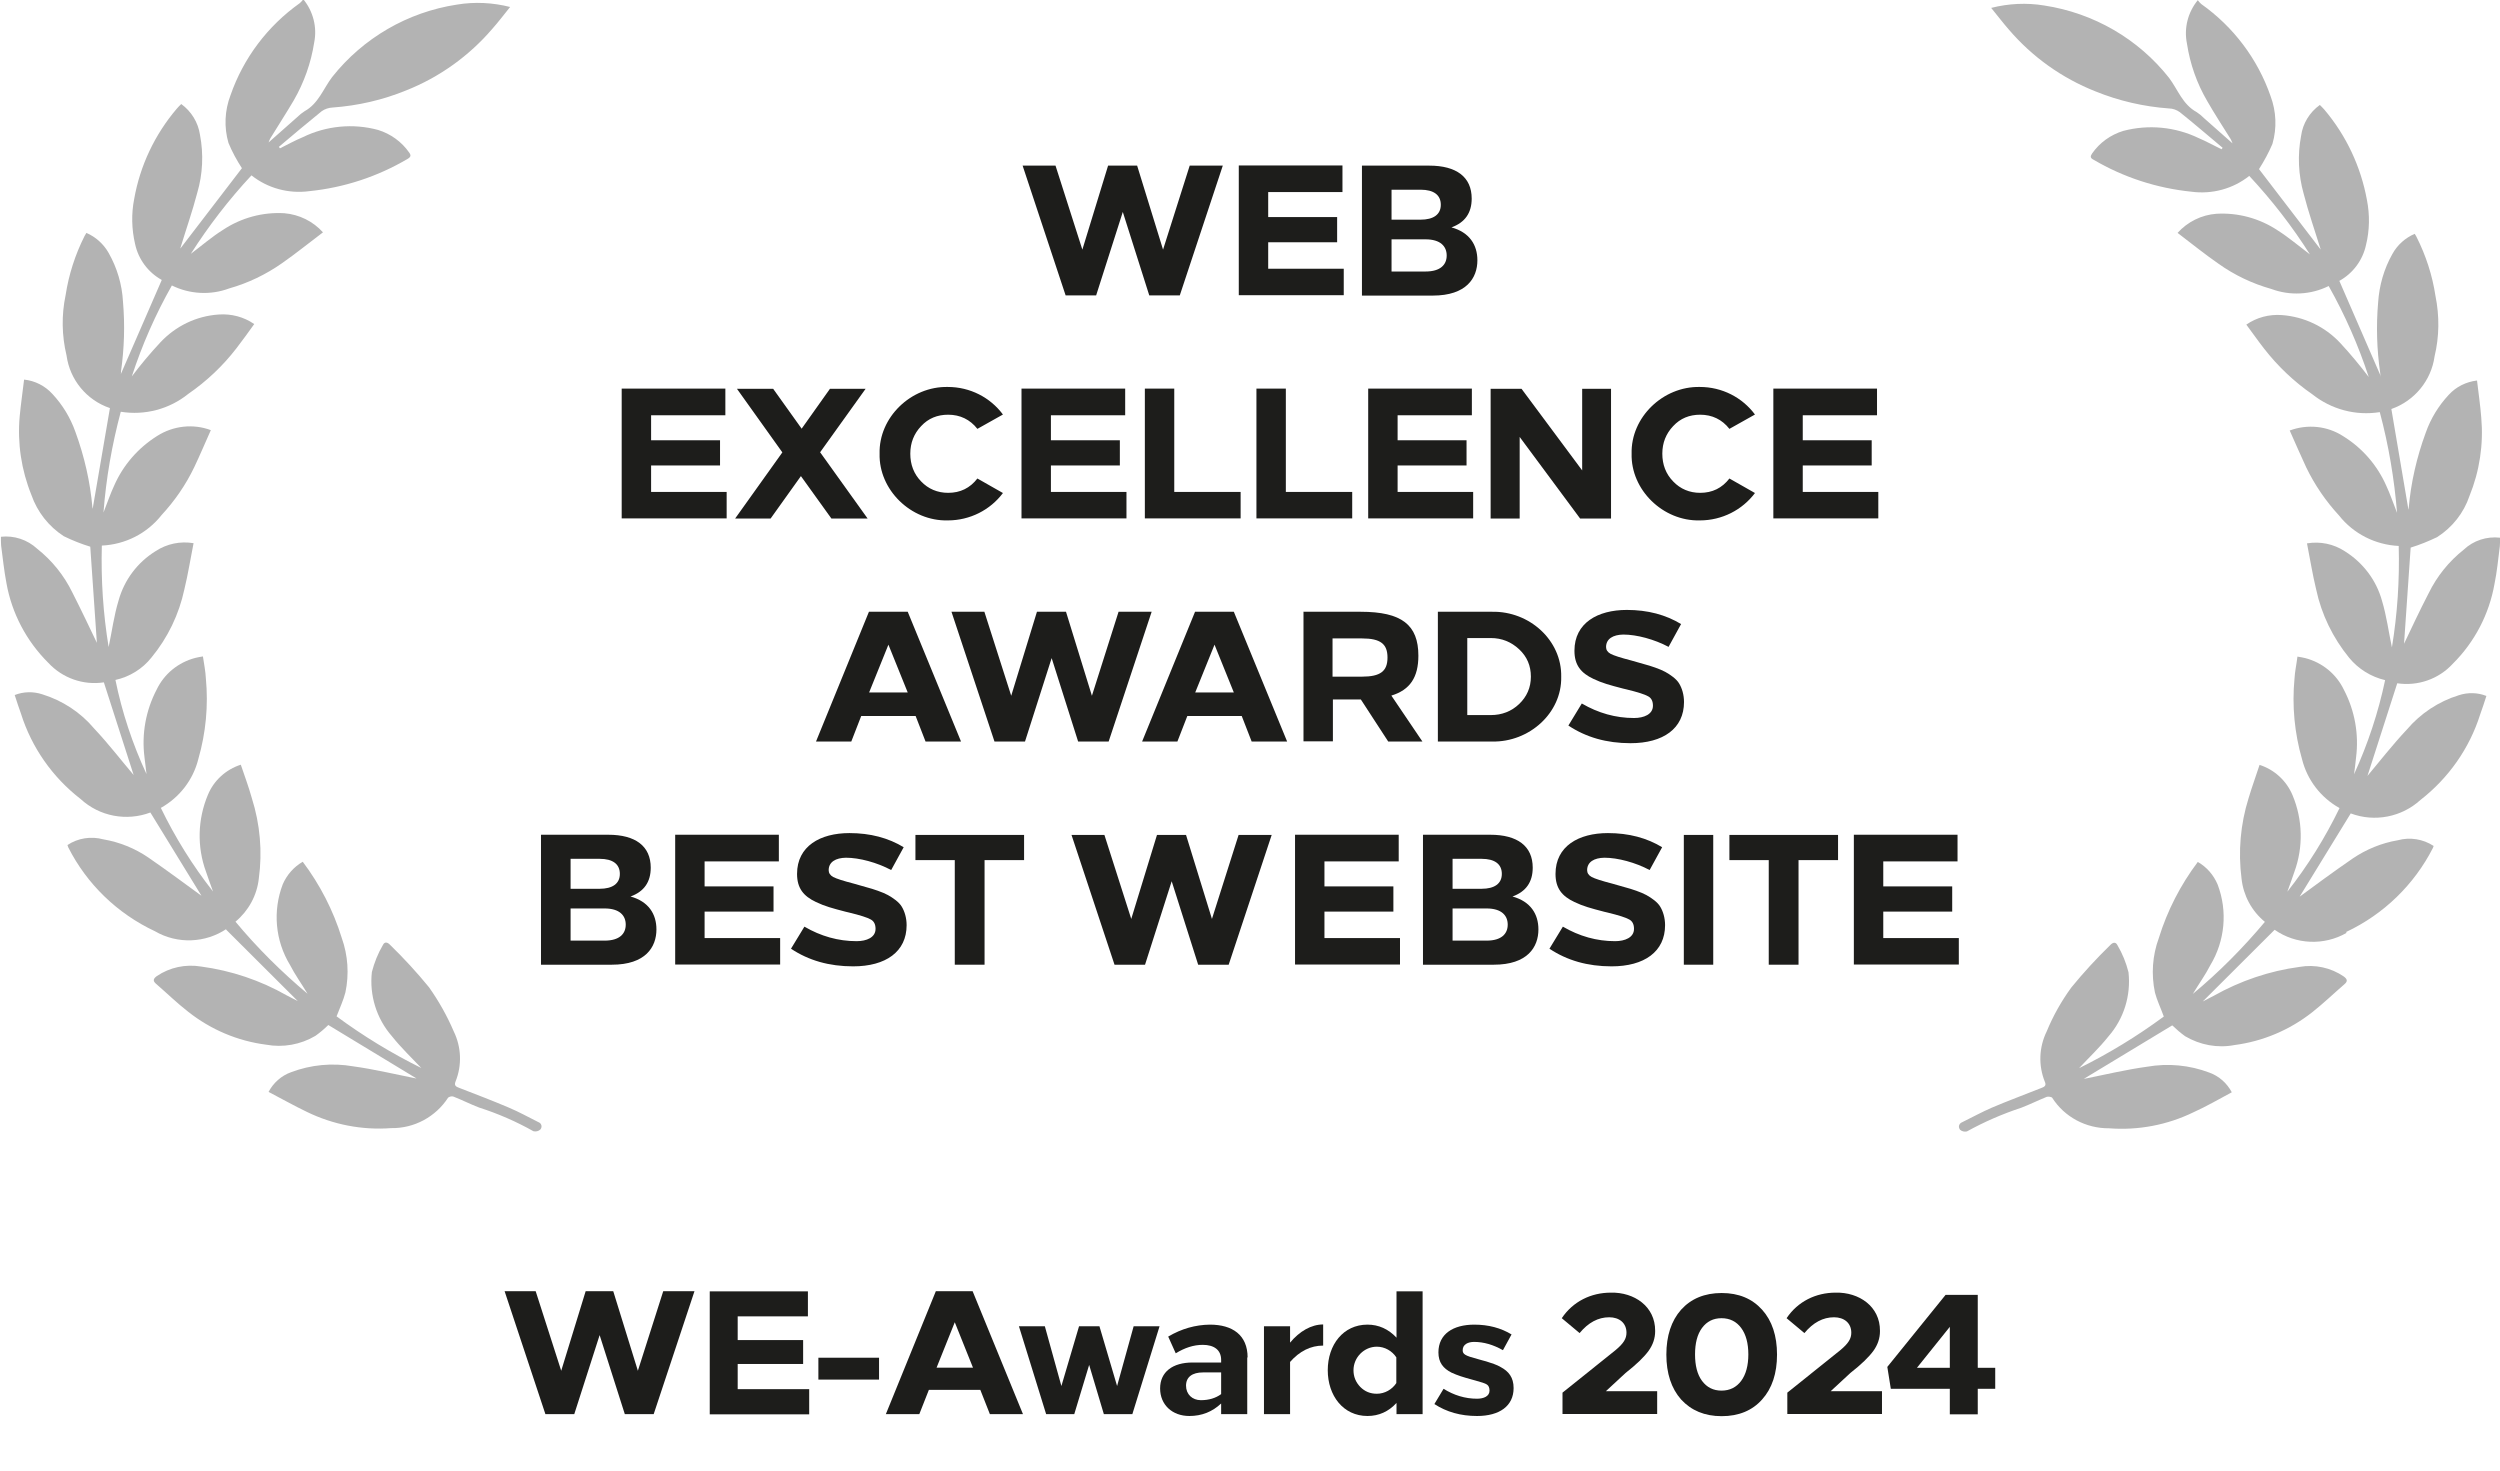 <?xml version="1.0" encoding="UTF-8"?>
<svg xmlns="http://www.w3.org/2000/svg" id="Warstwa_1" data-name="Warstwa 1" viewBox="0 0 136 80">
  <defs>
    <style>
      .cls-1 {
        fill: #010101;
        isolation: isolate;
        opacity: .3;
      }

      .cls-1, .cls-2 {
        stroke-width: 0px;
      }

      .cls-2 {
        fill: #1d1d1b;
      }
    </style>
  </defs>
  <g id="_4" data-name="4">
    <g>
      <g>
        <path class="cls-2" d="m64.18,16.07h-1.66l-1.44-4.54-1.45,4.54h-1.66l-2.34-7.06h1.79l1.46,4.57,1.4-4.57h1.58l1.41,4.57,1.45-4.57h1.8l-2.34,7.06Z"></path>
        <path class="cls-2" d="m73.03,10.45h-4.04v1.36h3.75v1.37h-3.75v1.44h4.11v1.44h-5.71v-7.06h5.64v1.44Z"></path>
        <path class="cls-2" d="m74.1,9.01h3.65c1.48,0,2.31.62,2.31,1.79,0,.78-.36,1.3-1.1,1.57.98.27,1.41.95,1.41,1.79,0,.96-.59,1.92-2.43,1.92h-3.85v-7.06Zm1.6,2.94h1.58c.7,0,1.1-.28,1.1-.81s-.38-.82-1.1-.82h-1.58v1.63Zm0,2.82h1.85c.81,0,1.15-.37,1.15-.87s-.34-.88-1.15-.88h-1.85v1.75Z"></path>
      </g>
      <g>
        <path class="cls-2" d="m39.46,22.59h-4.04v1.36h3.75v1.37h-3.75v1.44h4.11v1.44h-5.71v-7.06h5.64v1.44Z"></path>
        <path class="cls-2" d="m44.62,24.61l2.58,3.6h-1.97l-1.66-2.31-1.65,2.31h-1.93l2.57-3.6-2.47-3.46h1.97l1.55,2.17,1.54-2.17h1.94l-2.48,3.46Z"></path>
        <path class="cls-2" d="m54.56,22.55l-1.39.78c-.4-.51-.94-.77-1.59-.77-.59,0-1.08.2-1.47.62-.39.41-.59.91-.59,1.5s.19,1.1.59,1.51c.39.41.89.62,1.47.62.66,0,1.19-.26,1.59-.78l1.39.79c-.69.92-1.79,1.49-3,1.49-2.01.05-3.76-1.67-3.71-3.63-.05-1.97,1.7-3.67,3.71-3.63,1.21,0,2.31.57,3,1.5Z"></path>
        <path class="cls-2" d="m61.21,22.59h-4.04v1.36h3.75v1.37h-3.75v1.44h4.11v1.44h-5.71v-7.06h5.64v1.44Z"></path>
        <path class="cls-2" d="m63.89,26.76h3.6v1.44h-5.21v-7.06h1.6v5.62Z"></path>
        <path class="cls-2" d="m69.96,26.76h3.6v1.44h-5.21v-7.06h1.6v5.62Z"></path>
        <path class="cls-2" d="m80.07,22.59h-4.04v1.36h3.75v1.37h-3.75v1.44h4.11v1.44h-5.71v-7.06h5.64v1.44Z"></path>
        <path class="cls-2" d="m87.64,28.21h-1.68l-3.29-4.44v4.44h-1.58v-7.06h1.68l3.3,4.44v-4.44h1.57v7.06Z"></path>
        <path class="cls-2" d="m95.47,22.55l-1.39.78c-.4-.51-.94-.77-1.59-.77-.59,0-1.08.2-1.47.62-.39.41-.59.91-.59,1.5s.19,1.1.59,1.51c.39.41.89.62,1.47.62.66,0,1.19-.26,1.59-.78l1.39.79c-.69.92-1.79,1.49-3,1.49-2.01.05-3.76-1.67-3.71-3.63-.05-1.97,1.7-3.67,3.71-3.63,1.21,0,2.31.57,3,1.5Z"></path>
        <path class="cls-2" d="m102.11,22.59h-4.04v1.36h3.75v1.37h-3.75v1.44h4.11v1.44h-5.71v-7.06h5.64v1.44Z"></path>
      </g>
      <path class="cls-2" d="m29.44,45.41h3.65c1.48,0,2.31.62,2.31,1.79,0,.78-.36,1.3-1.1,1.57.98.27,1.41.95,1.41,1.79,0,.96-.59,1.92-2.43,1.92h-3.85v-7.06Zm1.6,2.94h1.58c.7,0,1.1-.28,1.1-.81s-.38-.82-1.1-.82h-1.58v1.63Zm0,2.82h1.85c.81,0,1.15-.37,1.15-.87s-.34-.88-1.15-.88h-1.85v1.75Z"></path>
      <path class="cls-2" d="m42.37,46.86h-4.04v1.36h3.75v1.37h-3.75v1.44h4.11v1.44h-5.71v-7.06h5.64v1.44Z"></path>
      <path class="cls-2" d="m49.16,46.09l-.68,1.24c-.77-.41-1.73-.67-2.46-.67-.56.01-.94.23-.94.68,0,.15.08.28.25.37.17.09.54.21,1.12.36l.7.2c.35.09.88.27,1.15.42.27.15.61.38.76.64.15.25.26.6.26,1,0,1.44-1.13,2.24-2.91,2.24-1.3,0-2.42-.32-3.38-.96l.73-1.2c.89.52,1.84.79,2.84.79.54,0,1.03-.2,1.03-.67,0-.25-.09-.42-.26-.51-.17-.1-.57-.23-1.19-.38l-.17-.04c-.73-.19-1.14-.3-1.62-.53-.68-.32-1.03-.75-1.03-1.53,0-1.51,1.26-2.22,2.85-2.22,1.13,0,2.12.26,2.97.78Z"></path>
      <path class="cls-2" d="m55.71,46.79h-2.15v5.69h-1.62v-5.69h-2.14v-1.37h5.91v1.37Z"></path>
      <path class="cls-2" d="m66.84,52.48h-1.66l-1.44-4.54-1.45,4.54h-1.66l-2.34-7.06h1.79l1.46,4.57,1.4-4.57h1.58l1.41,4.57,1.45-4.57h1.8l-2.34,7.06Z"></path>
      <path class="cls-2" d="m77.42,45.41h3.65c1.48,0,2.31.62,2.31,1.79,0,.78-.36,1.3-1.1,1.57.98.27,1.41.95,1.41,1.79,0,.96-.59,1.92-2.43,1.92h-3.85v-7.06Zm1.6,2.94h1.58c.7,0,1.1-.28,1.1-.81s-.38-.82-1.1-.82h-1.58v1.63Zm0,2.82h1.85c.81,0,1.15-.37,1.15-.87s-.34-.88-1.15-.88h-1.85v1.75Z"></path>
      <path class="cls-2" d="m90.42,46.09l-.68,1.24c-.77-.41-1.73-.67-2.46-.67-.56.01-.94.23-.94.68,0,.15.08.28.25.37.17.09.54.21,1.12.36l.7.2c.35.09.88.27,1.15.42.27.15.61.38.76.64.15.25.26.6.26,1,0,1.44-1.13,2.24-2.91,2.24-1.3,0-2.42-.32-3.38-.96l.73-1.2c.89.52,1.84.79,2.84.79.54,0,1.03-.2,1.03-.67,0-.25-.09-.42-.26-.51-.17-.1-.57-.23-1.19-.38l-.17-.04c-.73-.19-1.14-.3-1.62-.53-.68-.32-1.03-.75-1.03-1.53,0-1.51,1.26-2.22,2.85-2.22,1.13,0,2.12.26,2.97.78Z"></path>
      <path class="cls-2" d="m93.2,52.48h-1.6v-7.06h1.6v7.06Z"></path>
      <path class="cls-2" d="m99.99,46.79h-2.15v5.69h-1.62v-5.69h-2.14v-1.37h5.91v1.37Z"></path>
      <path class="cls-2" d="m106.49,46.86h-4.04v1.36h3.75v1.37h-3.75v1.44h4.11v1.44h-5.71v-7.06h5.64v1.44Z"></path>
      <g>
        <path class="cls-2" d="m52.27,40.34h-1.92l-.54-1.39h-2.96l-.54,1.39h-1.92l2.88-7.06h2.11l2.9,7.06Zm-4.99-2.67h2.1l-1.05-2.6-1.05,2.6Z"></path>
        <path class="cls-2" d="m60.31,40.34h-1.66l-1.44-4.54-1.45,4.54h-1.66l-2.34-7.06h1.79l1.46,4.57,1.4-4.57h1.58l1.41,4.57,1.45-4.57h1.8l-2.34,7.06Z"></path>
        <path class="cls-2" d="m70.01,40.34h-1.92l-.54-1.39h-2.96l-.54,1.39h-1.92l2.88-7.06h2.11l2.9,7.06Zm-4.99-2.67h2.1l-1.05-2.6-1.05,2.6Z"></path>
        <path class="cls-2" d="m70.89,33.28h3.13c2.23,0,3.14.71,3.14,2.39,0,1.17-.45,1.86-1.47,2.17l1.69,2.5h-1.86l-1.49-2.29h-.38s-1.14,0-1.14,0v2.28h-1.6v-7.06Zm1.6,1.45v2.08h1.6c1.01,0,1.39-.3,1.39-1.04s-.38-1.04-1.39-1.04h-1.6Z"></path>
        <path class="cls-2" d="m78.22,33.28h2.95c2.04-.04,3.8,1.56,3.76,3.54.04,1.96-1.73,3.56-3.76,3.52h-2.95v-7.06Zm1.6,1.43v4.19h1.28c.6,0,1.12-.2,1.54-.6.42-.4.64-.9.64-1.49s-.21-1.09-.64-1.49-.94-.61-1.54-.61h-1.28Z"></path>
        <path class="cls-2" d="m91.45,33.95l-.68,1.24c-.77-.41-1.73-.67-2.46-.67-.56.01-.94.23-.94.68,0,.15.08.28.25.37.17.09.54.21,1.12.36l.7.2c.35.09.88.27,1.15.42.27.15.61.38.76.64.15.25.26.6.26,1,0,1.44-1.13,2.24-2.91,2.24-1.3,0-2.42-.32-3.38-.96l.73-1.2c.89.52,1.84.79,2.84.79.54,0,1.03-.2,1.03-.67,0-.25-.09-.42-.26-.51-.17-.1-.57-.23-1.19-.38l-.17-.04c-.73-.19-1.14-.3-1.62-.53-.68-.32-1.03-.75-1.03-1.53,0-1.51,1.26-2.22,2.85-2.22,1.13,0,2.12.26,2.97.78Z"></path>
      </g>
      <path class="cls-2" d="m76.09,46.86h-4.04v1.36h3.75v1.37h-3.75v1.44h4.11v1.44h-5.71v-7.06h5.64v1.44Z"></path>
    </g>
    <g>
      <g>
        <path class="cls-2" d="m35.57,76.93h-1.58l-1.37-4.3-1.38,4.3h-1.57l-2.22-6.69h1.69l1.39,4.33,1.33-4.33h1.5l1.34,4.33,1.38-4.33h1.7l-2.22,6.69Z"></path>
        <path class="cls-2" d="m43.95,71.61h-3.82v1.29h3.56v1.3h-3.56v1.37h3.89v1.37h-5.41v-6.69h5.34v1.37Z"></path>
        <path class="cls-2" d="m47.82,75.05h-3.3v-1.19h3.3v1.19Z"></path>
        <path class="cls-2" d="m55.67,76.93h-1.82l-.52-1.32h-2.8l-.52,1.32h-1.82l2.72-6.69h2l2.74,6.69Zm-4.73-2.53h1.99l-.99-2.47-.99,2.47Z"></path>
        <path class="cls-2" d="m61.59,76.93h-1.54l-.8-2.68-.81,2.68h-1.53l-1.48-4.78h1.41l.9,3.25.96-3.25h1.11l.96,3.25.9-3.25h1.41l-1.48,4.78Z"></path>
        <path class="cls-2" d="m67.85,73.84v3.09h-1.42v-.58c-.48.45-1.05.68-1.73.68-.93,0-1.59-.61-1.59-1.5s.67-1.41,1.77-1.41h1.55v-.14c0-.54-.38-.82-1-.82-.5,0-.98.16-1.47.46l-.41-.91c.73-.43,1.48-.64,2.27-.65,1.22,0,2.05.56,2.05,1.79Zm-1.42.82h-.99c-.58,0-.92.25-.92.72s.34.79.81.79c.43,0,.8-.11,1.1-.33v-1.18Z"></path>
        <path class="cls-2" d="m71.98,73.2c-.68,0-1.28.3-1.8.89v2.84h-1.42v-4.78h1.42v.89c.51-.62,1.16-.99,1.8-.99v1.15Z"></path>
        <path class="cls-2" d="m77.39,70.24v6.69h-1.42v-.61c-.43.47-.96.71-1.58.71-1.32,0-2.16-1.11-2.16-2.49s.84-2.48,2.16-2.48c.61,0,1.14.24,1.58.71v-2.52h1.42Zm-3.76,4.3c0,.35.12.65.37.91.25.25.54.37.9.37.43,0,.83-.23,1.06-.58v-1.4c-.23-.35-.63-.58-1.06-.58-.69,0-1.27.58-1.27,1.28Z"></path>
        <path class="cls-2" d="m82.23,72.59l-.47.86c-.53-.3-1.05-.45-1.57-.45-.32,0-.62.13-.62.45,0,.22.13.3.81.48.19.05.34.1.47.13.26.08.6.19.79.31.43.23.7.56.7,1.14,0,.98-.77,1.52-1.99,1.52-.89,0-1.66-.22-2.32-.65l.5-.83c.56.35,1.17.54,1.82.54.36,0,.68-.13.68-.44,0-.16-.05-.27-.14-.33-.1-.07-.31-.13-.63-.22l-.18-.05c-.51-.14-.77-.22-1.12-.38-.45-.23-.71-.55-.71-1.1,0-1,.8-1.51,1.95-1.51.77,0,1.45.18,2.04.54Z"></path>
        <path class="cls-2" d="m90.04,72.42c0,.38-.12.74-.36,1.07-.24.33-.65.73-1.25,1.2l-1.07.99h2.79v1.24h-5.15v-1.16l2.87-2.3c.46-.38.61-.64.61-.96,0-.53-.39-.84-.94-.84-.6,0-1.14.29-1.61.86l-.97-.81c.61-.91,1.59-1.39,2.67-1.39,1.27-.03,2.42.75,2.41,2.08Z"></path>
        <path class="cls-2" d="m93.66,70.34c.93,0,1.66.31,2.2.91.54.6.81,1.42.81,2.44s-.27,1.84-.81,2.44c-.53.6-1.27.91-2.2.91s-1.66-.31-2.21-.91c-.53-.6-.8-1.42-.8-2.44s.27-1.84.8-2.44c.54-.6,1.28-.91,2.21-.91Zm-.01,1.37c-.45,0-.8.18-1.06.53-.26.35-.38.84-.38,1.44s.12,1.09.38,1.44c.26.35.61.53,1.06.53s.81-.18,1.07-.53c.26-.35.39-.84.39-1.44s-.13-1.09-.39-1.44c-.26-.35-.62-.53-1.07-.53Z"></path>
        <path class="cls-2" d="m102.27,72.42c0,.38-.12.74-.36,1.07-.24.33-.65.73-1.25,1.2l-1.07.99h2.79v1.24h-5.15v-1.16l2.87-2.3c.46-.38.61-.64.61-.96,0-.53-.39-.84-.94-.84-.6,0-1.14.29-1.61.86l-.97-.81c.61-.91,1.59-1.39,2.67-1.39,1.27-.03,2.42.75,2.41,2.08Z"></path>
        <path class="cls-2" d="m107.59,74.41h.95v1.14h-.95v1.39h-1.52v-1.39h-3.21l-.19-1.19,3.17-3.92h1.75v3.98Zm-3.31,0h1.79v-2.23l-1.79,2.23Z"></path>
      </g>
      <g id="Group_15407" data-name="Group 15407">
        <path id="Path_12266" data-name="Path 12266" class="cls-1" d="m12.29,50.56l3.91,3.9-.6-.31c-1.44-.82-3.02-1.35-4.66-1.57-.84-.14-1.7.04-2.41.52-.19.14-.23.26-.04.42.59.51,1.14,1.05,1.76,1.53,1.22.96,2.67,1.58,4.22,1.78.93.17,1.88,0,2.69-.48.25-.18.48-.37.7-.59l4.8,2.91-.16-.03c-1.1-.22-2.18-.48-3.28-.63-1.14-.2-2.31-.09-3.39.32-.53.19-.96.58-1.22,1.07.71.37,1.4.76,2.09,1.09,1.42.69,3,1,4.58.88,1.25.02,2.42-.61,3.1-1.66.09-.06.2-.09.3-.05.46.18.91.41,1.38.59,1.03.33,2.02.76,2.96,1.29.13.03.27,0,.37-.09.1-.11.09-.27-.02-.36,0,0,0,0,0,0-.03-.02-.06-.04-.09-.05-.54-.27-1.06-.56-1.61-.79-.89-.38-1.79-.72-2.69-1.07-.16-.06-.29-.12-.2-.34.36-.89.32-1.88-.1-2.74-.36-.84-.81-1.64-1.34-2.39-.66-.81-1.37-1.58-2.12-2.31-.12-.13-.29-.2-.39.01-.27.46-.47.96-.6,1.47-.14,1.26.25,2.53,1.09,3.49.5.63,1.1,1.2,1.6,1.73-1.62-.8-3.16-1.74-4.61-2.81.18-.47.37-.87.48-1.3.21-.99.14-2.02-.2-2.97-.46-1.49-1.18-2.89-2.12-4.14-.49.28-.87.72-1.09,1.23-.55,1.45-.41,3.06.4,4.39.26.51.6.98.95,1.56-1.42-1.19-2.74-2.5-3.92-3.92.71-.59,1.17-1.43,1.27-2.35.2-1.46.07-2.95-.38-4.37-.17-.61-.39-1.2-.6-1.82-.81.26-1.47.86-1.79,1.64-.56,1.33-.6,2.83-.1,4.19.12.36.25.71.38,1.07-1.11-1.41-2.06-2.94-2.84-4.55,1.02-.57,1.76-1.53,2.04-2.66.41-1.42.55-2.91.41-4.38-.02-.4-.1-.79-.16-1.2-.17.03-.3.05-.41.08-.93.24-1.7.87-2.11,1.73-.59,1.13-.82,2.41-.66,3.67.03.31.08.61.11.92-.76-1.64-1.33-3.35-1.69-5.12.77-.17,1.47-.6,1.96-1.22.89-1.08,1.5-2.35,1.79-3.71.2-.82.33-1.66.5-2.51-.72-.12-1.45.03-2.06.43-.99.61-1.71,1.57-2.02,2.69-.25.82-.36,1.68-.54,2.53-.3-1.82-.42-3.67-.37-5.52,1.28-.06,2.46-.66,3.25-1.66.72-.78,1.32-1.65,1.78-2.61.31-.65.59-1.32.9-2.01-.96-.36-2.04-.24-2.91.31-1.04.65-1.86,1.59-2.35,2.71-.21.45-.37.93-.58,1.46.14-1.85.46-3.68.94-5.48,1.31.21,2.64-.14,3.67-.97,1-.69,1.88-1.52,2.62-2.48.33-.43.65-.87.97-1.32-.56-.39-1.25-.57-1.93-.52-1.22.08-2.35.63-3.18,1.52-.55.59-1.07,1.21-1.55,1.85.56-1.72,1.29-3.38,2.18-4.95.97.48,2.11.54,3.12.16,1.03-.29,2-.76,2.87-1.37.75-.52,1.47-1.11,2.23-1.68-.54-.6-1.29-.97-2.1-1.04-1.18-.07-2.35.25-3.33.9-.61.38-1.15.85-1.76,1.31.97-1.52,2.07-2.95,3.3-4.27.88.7,2.02,1.01,3.14.86,1.89-.19,3.72-.79,5.36-1.76.17-.1.19-.19.08-.34-.41-.59-1.01-1.02-1.69-1.23-1.36-.37-2.82-.23-4.09.39-.43.18-.83.4-1.25.61l-.06-.08c.77-.65,1.54-1.3,2.33-1.94.17-.12.38-.19.59-.2,1.38-.1,2.73-.41,4-.93,1.82-.72,3.43-1.88,4.69-3.35.33-.37.63-.77.97-1.19-.94-.24-1.93-.29-2.89-.13-2.69.41-5.11,1.82-6.79,3.94-.48.63-.74,1.44-1.5,1.86-.14.09-.28.2-.4.32-.5.44-.99.87-1.56,1.38.03-.08.06-.16.1-.23.42-.69.86-1.36,1.27-2.06.56-.97.94-2.04,1.11-3.14.17-.83-.05-1.7-.59-2.36-.06.08-.12.15-.19.21-1.75,1.24-3.07,2.99-3.77,5.01-.32.83-.36,1.75-.11,2.6.2.48.45.94.73,1.37l-3.35,4.37s0-.01.01-.05c.3-.99.65-1.98.91-2.98.3-1.02.35-2.1.15-3.15-.1-.68-.47-1.28-1.02-1.68-.09.08-.17.17-.25.26-1.19,1.4-1.99,3.09-2.31,4.9-.16.81-.14,1.65.05,2.46.18.83.71,1.54,1.45,1.95l-2.27,5.22c.04-.07.06-.15.05-.23.18-1.26.22-2.54.11-3.81-.05-.93-.32-1.84-.78-2.65-.27-.48-.7-.87-1.21-1.09-.05.08-.08.13-.1.17-.51,1.01-.86,2.1-1.03,3.21-.23,1.09-.21,2.21.05,3.29.18,1.32,1.09,2.43,2.36,2.86l-.96,5.6c.02-.06.03-.12.01-.17-.12-1.41-.44-2.8-.93-4.14-.27-.76-.69-1.46-1.25-2.06-.4-.44-.95-.72-1.54-.78-.08.69-.18,1.35-.24,2.01-.13,1.45.09,2.91.64,4.27.32.92.94,1.71,1.76,2.24.47.23.95.42,1.44.57l.36,5.23c-.37-.77-.84-1.77-1.34-2.75-.45-.92-1.1-1.73-1.91-2.37-.53-.49-1.25-.73-1.97-.65,0,.16,0,.31.01.47.09.68.16,1.37.29,2.05.29,1.64,1.09,3.16,2.28,4.34.77.83,1.9,1.23,3.02,1.06l1.62,5.04c-.64-.75-1.35-1.68-2.15-2.53-.74-.88-1.72-1.52-2.82-1.86-.49-.16-1.02-.15-1.5.04.12.36.22.69.34,1.01.58,1.84,1.71,3.46,3.25,4.65,1.02.94,2.49,1.22,3.79.73l2.78,4.53c-.8-.58-1.83-1.35-2.89-2.08-.73-.5-1.57-.84-2.45-.99-.67-.18-1.38-.07-1.95.31.02.05.03.09.04.12,1.01,2,2.67,3.61,4.72,4.57,1.22.71,2.75.65,3.91-.14Z"></path>
        <path id="Path_12267" data-name="Path 12267" class="cls-1" d="m127.63,50.7c2.04-.96,3.7-2.57,4.72-4.57.02-.04.03-.08.04-.11-.58-.38-1.29-.49-1.95-.31-.88.15-1.71.49-2.45.99-1.06.73-2.09,1.49-2.89,2.08l2.78-4.53c1.3.49,2.77.2,3.79-.73,1.53-1.19,2.67-2.81,3.25-4.65.12-.32.22-.65.34-1.01-.48-.19-1.01-.2-1.5-.04-1.1.34-2.08.99-2.82,1.86-.8.85-1.52,1.78-2.15,2.53l1.62-5.04c1.12.17,2.26-.23,3.02-1.06,1.19-1.18,1.98-2.7,2.27-4.34.14-.68.2-1.36.29-2.05.01-.16.02-.31.01-.47-.72-.08-1.44.15-1.97.65-.81.64-1.46,1.45-1.91,2.37-.51.98-.97,1.98-1.34,2.75l.36-5.23c.49-.15.98-.35,1.44-.57.83-.53,1.45-1.32,1.76-2.24.55-1.35.77-2.81.64-4.27-.05-.66-.15-1.32-.23-2.01-.59.07-1.14.34-1.54.78-.55.59-.98,1.29-1.25,2.06-.49,1.33-.81,2.72-.93,4.14-.02.06-.01.12.01.17l-.95-5.6c1.26-.44,2.17-1.55,2.35-2.86.26-1.08.27-2.2.05-3.29-.17-1.12-.52-2.2-1.03-3.21-.03-.05-.05-.1-.1-.17-.51.22-.94.6-1.21,1.09-.46.81-.72,1.72-.78,2.65-.11,1.27-.07,2.55.11,3.81,0,.08.02.16.05.23l-2.27-5.22c.74-.41,1.27-1.12,1.45-1.95.2-.81.21-1.64.05-2.46-.33-1.8-1.12-3.49-2.31-4.9-.07-.09-.16-.16-.25-.26-.56.4-.93,1.01-1.02,1.68-.2,1.05-.15,2.12.14,3.15.26,1.01.6,1.99.91,2.98.01.04.02.08.01.05l-3.35-4.37c.28-.44.53-.9.73-1.37.25-.86.21-1.77-.1-2.6-.7-2.02-2.02-3.77-3.77-5.01-.07-.06-.13-.13-.19-.21-.54.66-.76,1.52-.59,2.36.17,1.11.54,2.17,1.11,3.14.4.7.84,1.37,1.27,2.06.03.04.04.1.1.23-.57-.5-1.06-.94-1.56-1.38-.12-.12-.25-.23-.39-.32-.77-.42-1.02-1.22-1.5-1.86-1.67-2.12-4.1-3.53-6.79-3.94-.96-.16-1.95-.11-2.89.13.34.42.64.81.97,1.19,1.27,1.48,2.88,2.63,4.7,3.35,1.28.52,2.63.83,4,.93.21,0,.42.08.59.2.79.63,1.55,1.29,2.33,1.94l-.06.08c-.42-.2-.82-.43-1.25-.61-1.27-.61-2.72-.75-4.09-.39-.69.21-1.29.64-1.7,1.23-.11.16-.1.25.08.34,1.63.96,3.45,1.55,5.33,1.74,1.12.15,2.26-.16,3.14-.86,1.23,1.32,2.34,2.75,3.3,4.27-.61-.46-1.16-.93-1.76-1.31-.98-.65-2.15-.97-3.33-.9-.81.06-1.57.44-2.11,1.04.76.58,1.48,1.16,2.23,1.68.87.62,1.84,1.08,2.87,1.37,1.02.38,2.15.32,3.12-.16.89,1.58,1.62,3.24,2.18,4.95-.49-.64-1-1.26-1.55-1.85-.83-.89-1.96-1.43-3.18-1.52-.69-.05-1.37.13-1.93.52.33.44.64.89.97,1.31.74.95,1.62,1.79,2.62,2.48,1.03.82,2.36,1.18,3.67.97.48,1.79.79,3.63.94,5.48-.21-.53-.37-1.01-.58-1.46-.49-1.12-1.31-2.07-2.35-2.71-.86-.56-1.94-.67-2.91-.31.31.69.59,1.35.9,2.01.46.95,1.06,1.83,1.78,2.61.79,1,1.98,1.6,3.25,1.66.05,1.85-.07,3.69-.37,5.52-.18-.85-.29-1.71-.54-2.54-.31-1.12-1.03-2.07-2.02-2.69-.61-.4-1.34-.55-2.06-.43.17.86.3,1.69.5,2.51.29,1.36.91,2.63,1.79,3.71.5.61,1.19,1.04,1.96,1.22-.37,1.76-.94,3.48-1.69,5.12.04-.31.08-.61.11-.92.16-1.26-.07-2.54-.66-3.67-.41-.86-1.18-1.49-2.11-1.73-.12-.03-.24-.05-.42-.08-.05.42-.14.81-.16,1.2-.14,1.47,0,2.96.41,4.38.28,1.13,1.02,2.09,2.04,2.66-.78,1.61-1.73,3.14-2.84,4.55.13-.36.26-.71.38-1.07.5-1.36.46-2.86-.1-4.19-.33-.78-.98-1.38-1.79-1.64-.2.62-.42,1.21-.6,1.82-.44,1.41-.57,2.9-.38,4.37.1.92.55,1.76,1.27,2.35-1.19,1.42-2.5,2.74-3.92,3.92.35-.58.69-1.05.95-1.56.8-1.33.95-2.94.4-4.39-.22-.52-.59-.95-1.08-1.23-.94,1.25-1.66,2.65-2.12,4.14-.35.95-.42,1.98-.21,2.97.11.42.31.83.48,1.3-1.45,1.07-2.99,2.01-4.61,2.81.5-.54,1.1-1.1,1.6-1.73.84-.96,1.23-2.23,1.09-3.49-.13-.52-.33-1.01-.6-1.47-.1-.21-.27-.14-.39-.01-.75.73-1.46,1.5-2.12,2.31-.54.74-.99,1.54-1.34,2.39-.42.86-.46,1.85-.1,2.74.1.22-.04.28-.2.34-.9.36-1.8.69-2.69,1.07-.55.24-1.08.53-1.61.79-.13.05-.21.19-.16.32.01.03.03.07.05.09.1.09.24.12.37.09.94-.52,1.93-.95,2.96-1.29.47-.18.91-.4,1.38-.59.08-.03.27,0,.3.05.67,1.05,1.84,1.67,3.1,1.66,1.58.12,3.16-.18,4.58-.87.71-.32,1.38-.71,2.09-1.09-.26-.49-.69-.88-1.22-1.07-1.08-.41-2.25-.52-3.39-.32-1.1.15-2.19.41-3.28.63l-.16.03,4.81-2.91c.22.21.45.41.7.59.81.48,1.77.66,2.69.48,1.54-.2,3-.82,4.22-1.78.61-.48,1.17-1.02,1.76-1.53.19-.16.15-.28-.04-.42-.7-.48-1.57-.67-2.41-.52-1.64.22-3.22.76-4.66,1.57l-.6.31,3.91-3.9c1.16.81,2.69.87,3.91.17Z"></path>
      </g>
    </g>
  </g>
</svg>
